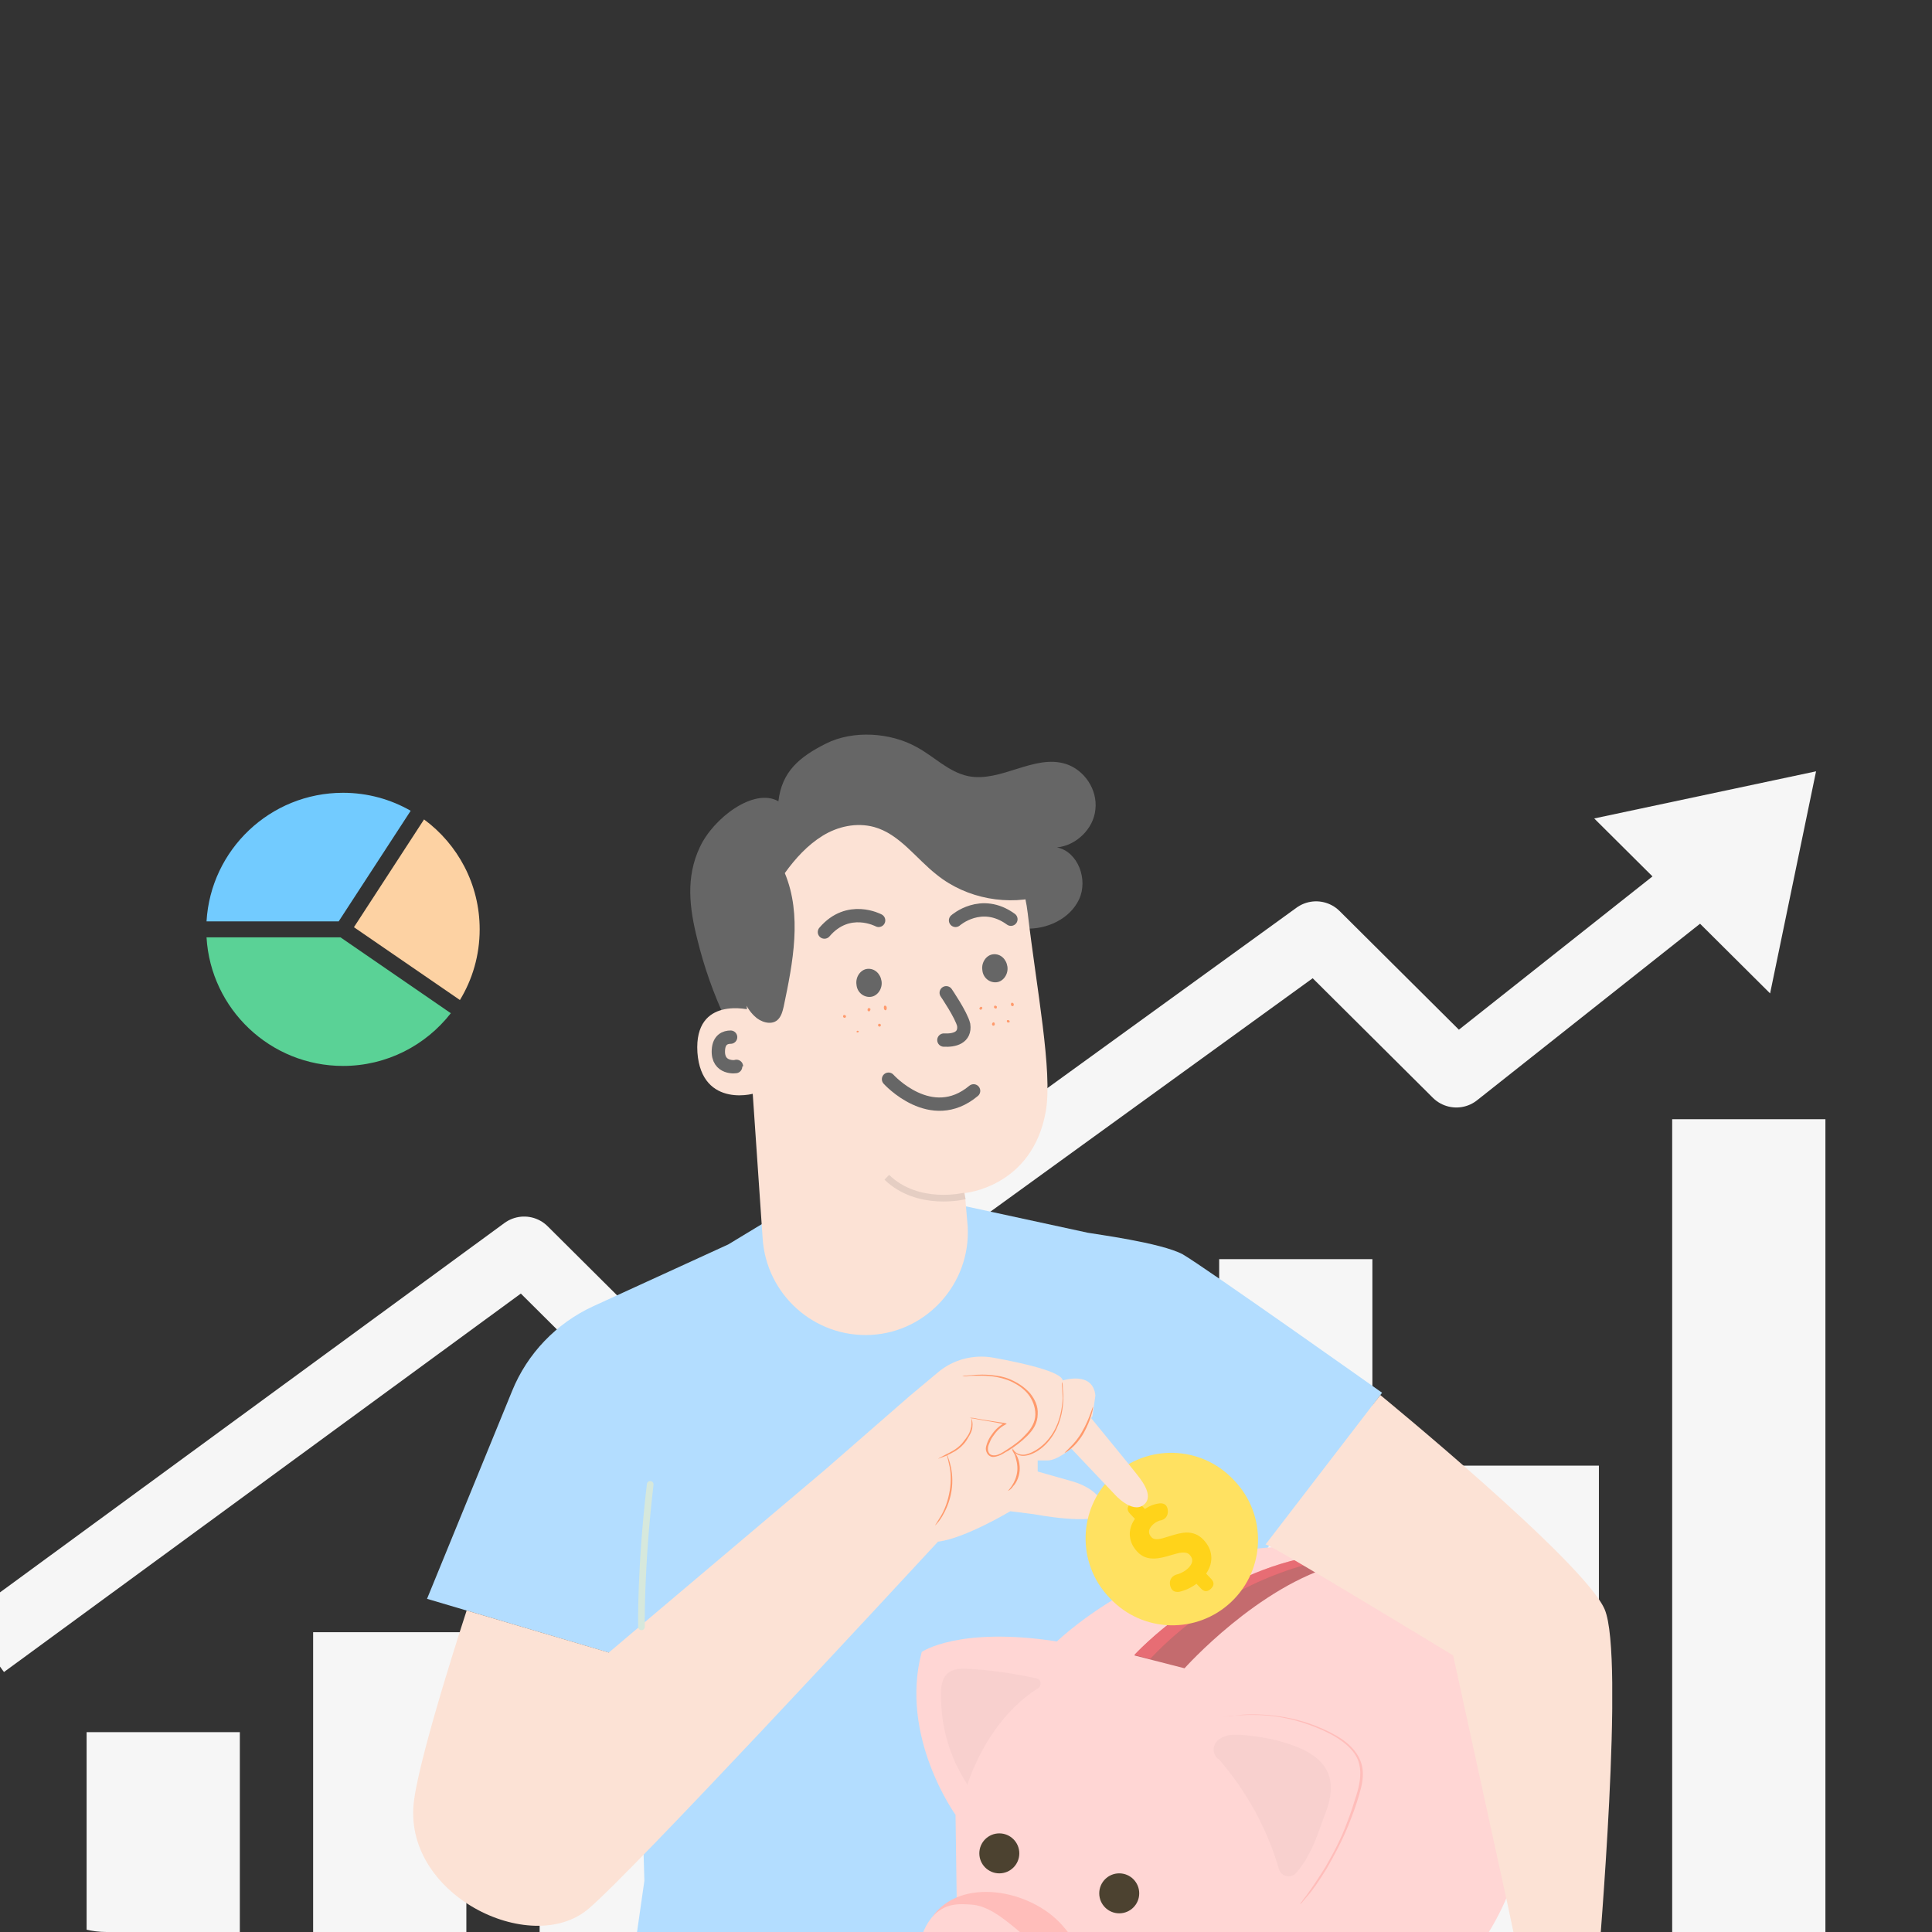 <svg width="277" height="277" viewBox="0 0 277 277" fill="none" xmlns="http://www.w3.org/2000/svg">
<rect x="0" y="0" width="277" height="277" fill="#333333" stroke="none"/>
<g clip-path="url(#clip0_6291_101467)">
<g clip-path="url(#clip1_6291_101467)">
<path d="M34.387 248.345H12.418V285.596H34.387V248.345Z" fill="#F6F6F6"/>
<path d="M66.864 234.017H44.895V285.597H66.864V234.017Z" fill="#F6F6F6"/>
<path d="M99.339 249.3H77.37V285.597H99.339V249.3Z" fill="#F6F6F6"/>
<path d="M131.815 220.645H109.846V285.596H131.815V220.645Z" fill="#F6F6F6"/>
<path d="M164.29 209.183H142.321V285.597H164.29V209.183Z" fill="#F6F6F6"/>
<path d="M196.767 180.528H174.798V285.597H196.767V180.528Z" fill="#F6F6F6"/>
<path d="M229.242 210.138H207.273V285.597H229.242V210.138Z" fill="#F6F6F6"/>
<path d="M261.718 160.469H239.749V285.597H261.718V160.469Z" fill="#F6F6F6"/>
<path d="M-2.251 235.874L75.149 179.199L96.697 200.633L188.695 134.005L208.807 154.01L246.934 123.822" stroke="#F6F6F6" stroke-width="9.552" stroke-linejoin="round"/>
<path d="M229.532 117.629L259.761 111.207L253.499 141.469L229.532 117.629Z" fill="#F6F6F6" stroke="#F6F6F6" stroke-width="0.955"/>
<g clip-path="url(#clip2_6291_101467)">
<path d="M58.882 116.243L48.555 132.106H29.611C30.207 121.826 38.74 113.666 49.181 113.666C52.707 113.666 56.02 114.604 58.882 116.243Z" fill="#72CBFF"/>
<path d="M68.773 133.243C68.773 136.957 67.743 140.419 65.941 143.378L50.745 132.938L60.797 117.486C65.636 121.048 68.773 126.783 68.773 133.243Z" fill="#FDD2A3"/>
<path d="M64.637 145.27C61.049 149.868 55.462 152.828 49.181 152.828C38.747 152.828 30.214 144.675 29.611 134.394H48.822L64.637 145.27Z" fill="#5AD296"/>
</g>
</g>
<g clip-path="url(#clip3_6291_101467)">
<g clip-path="url(#clip4_6291_101467)">
<path d="M198.152 199.681C198.152 199.681 172.755 181.683 169.581 179.842C166.489 178.167 156.799 176.912 155.963 176.744L138.586 172.978L112.02 173.815L104.417 178.419L85.035 187.292C79.772 189.719 75.595 194.072 73.423 199.429L61.226 229.23L91.468 238.186L92.387 269.661L85.286 319.216H173.758L169.33 221.78L178.52 226.3L198.152 199.681Z" fill="#B3DDFF"/>
<path d="M152.789 109.526C148.278 108.103 143.516 112.205 138.837 111.284C135.997 110.698 133.908 108.438 131.402 107.099C127.643 105.006 122.296 104.671 118.453 106.596C114.61 108.522 112.104 110.614 111.602 114.883C108.094 112.874 102.246 117.311 100.324 121.496C98.319 125.766 98.82 130.118 99.99 134.722C101.912 142.591 105.42 150.041 110.182 156.57C110.6 157.156 111.268 157.826 111.937 157.491C112.354 157.24 112.521 156.738 112.605 156.235C113.273 152.05 112.772 147.781 112.354 143.595C112.02 139.41 111.853 135.057 113.106 131.039C114.443 127.021 117.534 123.338 121.711 122.585C124.802 121.999 127.977 123.003 130.65 124.51C133.324 126.017 135.746 128.109 138.336 129.784C140.926 131.541 143.85 132.965 146.941 133.132C150.032 133.299 153.374 131.793 154.711 128.947C156.047 126.1 154.543 122.082 151.536 121.496C154.293 121.245 156.799 118.818 157.05 116.055C157.384 113.209 155.462 110.363 152.789 109.526Z" fill="#666666"/>
<path d="M138.747 175.905L138.329 171.05C138.329 171.05 148.02 170.213 149.942 159.331C150.944 153.639 148.605 141.669 147.352 130.954C146.015 119.402 136.074 110.864 124.461 111.283H123.292C110.927 112.454 104.996 123.671 106.5 136.06L109.34 177.496C109.841 185.616 116.775 191.81 124.879 191.391C132.899 190.973 139.165 184.025 138.747 175.905Z" fill="#FCE2D5"/>
<path d="M107.76 144.851C107.592 144.768 99.489 142.675 99.99 150.878C100.575 159.082 108.595 156.822 108.595 156.57C108.679 156.319 107.76 144.851 107.76 144.851Z" fill="#FCE2D5"/>
<path d="M149.782 128.361C144.602 129.951 138.587 128.863 134.326 125.431C131.319 123.087 128.98 119.571 125.304 118.567C122.797 117.897 120.124 118.483 117.952 119.822C115.78 121.162 114.025 123.087 112.522 125.18C115.028 131.207 113.691 137.987 112.355 144.349C112.187 145.019 112.02 145.772 111.436 146.274C110.517 147.028 109.013 146.525 108.177 145.688C106.757 144.349 106.172 142.34 105.755 140.415C104.836 136.062 104.585 131.542 105.337 127.189C106.172 122.836 108.094 118.567 111.185 115.386C115.195 111.535 120.709 109.359 126.306 109.191C131.82 109.108 137.334 110.949 141.929 114.214C144.017 115.721 146.022 117.479 147.108 119.822" fill="#666666"/>
<path d="M121.127 145.939C121.043 145.939 120.876 145.856 120.876 145.772C120.876 145.688 120.876 145.521 121.043 145.521C121.127 145.521 121.294 145.604 121.294 145.688C121.294 145.772 121.294 145.856 121.127 145.939Z" fill="#FF9A6C"/>
<path d="M124.636 145.019C124.553 145.019 124.386 144.935 124.386 144.852C124.386 144.684 124.386 144.601 124.553 144.517C124.636 144.517 124.803 144.601 124.803 144.684C124.803 144.852 124.72 144.935 124.636 145.019Z" fill="#FF9A6C"/>
<path d="M126.974 144.851C126.891 144.851 126.724 144.768 126.724 144.516C126.724 144.349 126.724 144.182 126.891 144.182C126.974 144.182 127.141 144.265 127.141 144.516C127.141 144.684 127.058 144.851 126.974 144.851Z" fill="#FF9A6C"/>
<path d="M122.964 148.032C122.88 148.032 122.797 147.948 122.797 147.948C122.797 147.865 122.88 147.781 122.964 147.781C123.048 147.781 123.131 147.865 123.131 147.865C123.131 147.948 123.048 148.032 122.964 148.032Z" fill="#FF9A6C"/>
<path d="M126.138 147.195C126.055 147.195 125.888 147.111 125.888 147.028C125.888 146.86 125.971 146.777 126.055 146.777C126.138 146.777 126.305 146.86 126.305 146.944C126.305 147.028 126.222 147.195 126.138 147.195Z" fill="#FF9A6C"/>
<path d="M142.763 144.6C142.68 144.6 142.513 144.516 142.513 144.433C142.513 144.349 142.513 144.182 142.68 144.182C142.763 144.182 142.93 144.265 142.93 144.349C142.93 144.433 142.93 144.6 142.763 144.6Z" fill="#FF9A6C"/>
<path d="M145.186 144.265C145.103 144.265 144.936 144.182 144.936 144.014C144.936 143.847 145.019 143.763 145.103 143.763C145.186 143.763 145.353 143.847 145.353 144.014C145.353 144.182 145.27 144.265 145.186 144.265Z" fill="#FF9A6C"/>
<path d="M140.673 144.767C140.59 144.767 140.423 144.767 140.423 144.6C140.423 144.516 140.506 144.433 140.59 144.349C140.673 144.349 140.841 144.349 140.841 144.516C140.841 144.6 140.757 144.684 140.673 144.767Z" fill="#FF9A6C"/>
<path d="M142.514 147.028C142.43 147.111 142.263 147.028 142.263 146.944C142.18 146.86 142.263 146.693 142.347 146.609C142.43 146.525 142.597 146.609 142.597 146.693C142.681 146.86 142.597 147.028 142.514 147.028Z" fill="#FF9A6C"/>
<path d="M144.519 146.609C144.435 146.609 144.352 146.525 144.352 146.358C144.352 146.274 144.519 146.19 144.602 146.274C144.686 146.274 144.769 146.358 144.769 146.525C144.769 146.525 144.686 146.609 144.519 146.609Z" fill="#FF9A6C"/>
<path d="M137.167 272.339L137 260.201C137 260.201 128.896 248.984 132.154 236.847C132.154 236.847 137.417 233.163 151.536 235.34C151.536 235.34 169.247 218.096 192.973 222.449C216.7 226.802 218.872 247.561 219.122 253.17C219.373 258.778 219.289 269.744 211.102 280.459L210.517 291.09C210.517 291.09 208.596 295.108 202.915 294.857C197.318 294.605 197.568 293.768 197.568 293.768C197.568 293.768 190.467 299.46 190.216 300.967C189.966 302.474 188.796 308.082 188.796 308.082C188.796 308.082 186.373 311.431 181.027 311.849C178.52 312.017 176.432 311.347 175.012 310.594C173.591 309.84 172.505 308.585 172.004 307.078C171.336 304.985 169.581 301.386 165.321 299.377L161.645 298.456C161.645 298.456 160.141 299.795 155.045 300.381C149.949 300.967 149.865 299.126 149.865 299.126C149.865 299.126 141.929 300.967 135.914 293.099C131.319 286.904 128.729 275.771 137.167 272.339Z" fill="#FFD6D4"/>
<path d="M186.374 273.009C186.374 273.009 186.458 272.841 186.625 272.674C186.792 272.423 187.043 272.088 187.377 271.669C188.045 270.749 188.964 269.409 190.05 267.651C191.053 265.893 192.222 263.801 193.141 261.289C193.643 260.034 194.06 258.695 194.478 257.355C194.896 256.016 195.23 254.425 194.896 253.002C194.562 251.496 193.475 250.407 192.306 249.57C191.136 248.733 189.883 248.147 188.63 247.645C186.124 246.641 183.784 246.138 181.779 245.971C179.774 245.803 178.104 245.887 177.018 245.971C176.433 246.055 176.015 246.055 175.764 246.138C175.43 246.138 175.347 246.222 175.347 246.222C175.347 246.222 175.514 246.138 175.764 246.138C176.015 246.055 176.516 245.971 177.018 245.971C178.104 245.803 179.774 245.72 181.779 245.887C183.784 246.055 186.207 246.473 188.714 247.478C189.967 247.98 191.22 248.566 192.473 249.403C193.643 250.24 194.812 251.412 195.23 253.002C195.648 254.593 195.23 256.1 194.812 257.523C194.394 258.946 193.893 260.285 193.392 261.541C192.389 264.052 191.22 266.145 190.217 267.902C189.131 269.66 188.212 271 187.46 271.837C187.126 272.255 186.792 272.59 186.625 272.841C186.458 272.925 186.374 273.009 186.374 273.009Z" fill="#FFBDBA"/>
<g opacity="0.5">
<path d="M162.646 237.349L169.831 239.191C169.831 239.191 180.441 227.304 191.97 224.291L187.626 223.286C187.709 223.286 173.674 225.714 162.646 237.349Z" fill="#890007"/>
</g>
<path d="M189.714 223.704C180.274 225.797 171.502 230.819 164.902 237.851L162.646 237.265C162.646 237.265 172.922 226.048 187.709 223.202L189.714 223.704Z" fill="#E8505B"/>
<g opacity="0.7">
<g opacity="0.7">
<path opacity="0.7" d="M189.714 223.704C180.274 225.797 171.502 230.819 164.902 237.851L162.646 237.265C162.646 237.265 172.922 226.048 187.709 223.202L189.714 223.704Z" fill="#E6A6A3"/>
</g>
</g>
<path d="M133.657 274.85C137.667 269.074 147.692 270.832 152.287 276.022C156.799 281.128 158.887 288.243 155.88 294.354C154.626 296.949 152.204 299.293 149.28 299.209C152.287 296.028 153.29 291.341 152.371 287.072C151.452 282.802 148.778 279.036 145.353 276.273C143.599 274.85 141.677 273.343 139.505 273.092C137.333 272.925 135.495 272.841 133.657 274.85Z" fill="#FFBDBA"/>
<g opacity="0.3">
<g opacity="0.3">
<path opacity="0.3" d="M190.55 254.593C189.798 252.249 187.376 250.91 185.12 250.156C182.781 249.319 180.358 248.901 177.852 248.733C177.1 248.733 176.265 248.649 175.513 248.984C174.761 249.235 174.092 249.821 174.009 250.658C173.925 251.244 174.26 251.998 174.761 252.249C178.687 256.769 181.695 262.21 183.366 267.986C183.7 269.074 185.12 269.409 185.872 268.488C187.71 266.396 188.796 263.55 189.715 260.787C190.55 258.778 191.219 256.602 190.55 254.593Z" fill="black"/>
</g>
</g>
<g opacity="0.3">
<g opacity="0.3">
<path opacity="0.3" d="M138.586 255.681C136.08 251.83 134.827 247.31 134.91 242.706C134.91 241.785 135.077 240.697 135.746 240.028C136.581 239.19 137.834 239.19 139.004 239.274C142.178 239.442 145.353 239.944 148.528 240.613C148.778 240.697 149.029 240.781 149.112 240.948C149.28 241.283 149.196 241.869 148.862 242.037C144.016 245.05 140.508 250.491 138.67 255.932" fill="black"/>
</g>
</g>
<path d="M214.194 234.419C214.277 234.419 213.358 235.675 211.855 236.596C210.351 237.6 208.931 237.851 208.931 237.767C208.931 237.684 210.267 237.265 211.688 236.344C213.191 235.424 214.11 234.335 214.194 234.419Z" fill="#FF9A6C"/>
<path d="M230.066 230.736C227.142 223.955 197.902 200.015 197.902 200.015L181.444 221.444C181.695 221.109 208.345 237.349 208.345 237.349L216.198 273.26L217.535 279.622C217.535 279.622 214.026 282.719 214.11 285.983C214.193 288.16 209.181 292.847 209.181 292.847C208.011 291.843 207.259 291.592 206.674 291.676L201.411 296.614L202.664 297.786C204.084 299.042 205.922 299.795 207.844 299.712L216.95 299.46C218.203 299.46 219.456 298.874 220.375 297.954C223.132 295.108 229.064 288.662 229.147 285.565C229.231 283.807 229.231 282.217 229.231 280.877C229.147 280.877 232.99 237.516 230.066 230.736Z" fill="#FCE2D5"/>
<path d="M153.792 212.404C150.283 211.399 148.779 210.981 148.779 210.981V209.39C148.779 209.39 148.779 209.39 150.2 209.39C151.62 209.39 153.625 207.632 153.625 207.632L156.632 203.028L157.05 200.099C156.716 196.499 152.372 197.922 152.372 197.922C152.205 196.667 146.607 195.411 142.43 194.658C139.59 194.155 136.666 194.909 134.493 196.75L130.483 200.099L118.286 210.73L87.292 236.93L66.907 230.903C66.907 230.903 60.391 250.742 59.389 257.941C57.383 271.586 76.097 280.71 84.368 273.678C90.801 268.237 128.311 227.722 134.493 221.026C134.493 221.026 134.493 221.026 134.577 221.026C138.42 220.524 144.853 216.673 144.853 216.673L148.194 217.092C148.194 217.092 156.966 218.766 158.053 217.008C158.804 215.668 157.217 213.408 153.792 212.404Z" fill="#FCE2D5"/>
<path d="M135.745 208.47C135.745 208.47 135.829 208.637 135.912 208.888C135.996 209.139 136.163 209.558 136.246 209.976C136.497 210.897 136.664 212.32 136.413 213.827C136.163 215.334 135.578 216.589 135.077 217.427C134.826 217.845 134.575 218.18 134.408 218.347C134.241 218.515 134.158 218.682 134.074 218.682C134.074 218.682 134.408 218.18 134.91 217.343C135.411 216.506 135.912 215.25 136.163 213.743C136.413 212.32 136.33 210.897 136.079 209.976C135.912 209.056 135.662 208.47 135.745 208.47Z" fill="#FF9A6C"/>
<path d="M137.918 197.337C137.918 197.337 138.002 197.337 138.252 197.253C138.503 197.253 138.837 197.169 139.255 197.169C140.09 197.085 141.343 197.002 142.931 197.253C143.682 197.337 144.518 197.588 145.353 198.006C146.189 198.425 147.024 199.011 147.692 199.764C148.361 200.601 148.862 201.606 148.779 202.778C148.779 203.364 148.611 203.95 148.361 204.452C148.11 204.954 147.692 205.456 147.275 205.875C146.439 206.712 145.52 207.382 144.601 207.968C144.1 208.219 143.682 208.553 143.181 208.721C142.931 208.805 142.68 208.888 142.346 208.888C142.095 208.888 141.761 208.721 141.594 208.47C141.427 208.219 141.343 207.968 141.343 207.716C141.343 207.465 141.427 207.214 141.51 206.963C141.677 206.461 141.928 206.042 142.179 205.707C142.68 204.954 143.348 204.368 144.017 204.033V204.201C142.513 203.866 141.26 203.698 140.341 203.531C139.923 203.447 139.589 203.364 139.338 203.364C139.088 203.28 139.004 203.28 139.004 203.28C139.004 203.28 139.088 203.28 139.338 203.28C139.589 203.28 139.923 203.364 140.341 203.447C141.26 203.615 142.513 203.782 144.1 204.033L144.351 204.117L144.1 204.284C143.432 204.619 142.847 205.205 142.346 205.959C142.095 206.293 141.928 206.712 141.761 207.13C141.594 207.549 141.594 208.051 141.844 208.386C142.095 208.721 142.68 208.721 143.098 208.553C143.599 208.386 144.017 208.051 144.434 207.8C145.353 207.214 146.272 206.544 147.024 205.707C147.86 204.87 148.444 203.866 148.444 202.778C148.444 201.689 148.027 200.685 147.442 199.932C146.857 199.178 146.022 198.592 145.186 198.174C144.351 197.755 143.599 197.588 142.847 197.42C141.343 197.169 140.09 197.253 139.255 197.253C138.837 197.253 138.503 197.337 138.252 197.337C138.085 197.337 137.918 197.337 137.918 197.337Z" fill="#FF9A6C"/>
<path d="M152.287 198.174C152.287 198.174 152.37 198.341 152.37 198.76C152.37 199.178 152.454 199.681 152.454 200.35C152.454 201.69 152.203 203.699 151.117 205.54C150.031 207.382 148.36 208.554 146.94 208.721C146.188 208.805 145.687 208.47 145.436 208.219C145.269 208.051 145.269 207.968 145.186 207.8C145.186 207.717 145.186 207.633 145.186 207.633C145.186 207.633 145.269 207.884 145.52 208.135C145.77 208.386 146.272 208.637 146.94 208.554C148.277 208.303 149.864 207.214 150.95 205.456C152.036 203.699 152.287 201.773 152.37 200.434C152.287 199.011 152.203 198.174 152.287 198.174Z" fill="#FF9A6C"/>
<path d="M144.518 213.743C144.518 213.743 144.768 213.492 145.102 212.99C145.437 212.488 145.771 211.734 145.854 210.897C145.938 209.976 145.687 209.223 145.52 208.637C145.269 208.135 145.019 207.8 145.102 207.8C145.102 207.8 145.437 208.051 145.687 208.553C146.021 209.056 146.272 209.976 146.188 210.897C146.105 211.818 145.687 212.655 145.269 213.074C144.935 213.576 144.601 213.743 144.518 213.743Z" fill="#FF9A6C"/>
<path d="M139.254 203.364C139.254 203.364 139.505 203.782 139.421 204.535C139.421 204.87 139.254 205.373 139.003 205.791C138.753 206.21 138.502 206.712 138.085 207.13C137.333 207.967 136.33 208.386 135.662 208.721C134.993 208.972 134.576 209.139 134.492 209.139C134.492 209.139 134.91 208.888 135.578 208.553C136.247 208.219 137.166 207.8 137.917 206.963C138.252 206.544 138.586 206.126 138.836 205.707C139.087 205.289 139.171 204.87 139.254 204.535C139.338 203.866 139.254 203.447 139.254 203.364Z" fill="#FF9A6C"/>
<path d="M159.012 229.012C154.349 224.093 154.556 216.325 159.475 211.662V211.662C164.394 206.999 172.161 207.206 176.824 212.125L177.004 212.314C181.667 217.233 181.46 225.001 176.541 229.664V229.664C171.622 234.327 163.854 234.12 159.191 229.201L159.012 229.012Z" fill="#FFE161"/>
<path d="M173.615 227.786C173.124 228.251 172.65 228.243 172.193 227.76L171.542 227.074C170.781 227.637 169.96 228.021 169.079 228.224C168.339 228.326 167.897 228.002 167.755 227.253C167.685 226.845 167.759 226.499 167.978 226.213C168.196 225.943 168.517 225.765 168.94 225.679C169.497 225.483 169.954 225.215 170.312 224.876C171.052 224.174 171.134 223.52 170.559 222.913C170.314 222.655 169.94 222.552 169.436 222.603C169.127 222.627 168.605 222.751 167.869 222.975C167.6 223.057 167.395 223.116 167.257 223.153C166.383 223.397 165.662 223.495 165.096 223.448C164.303 223.394 163.634 223.081 163.09 222.507C162.42 221.8 162.055 221.032 161.996 220.203C161.929 219.366 162.17 218.554 162.718 217.766L162.008 217.017C161.551 216.535 161.568 216.061 162.058 215.596C162.541 215.138 163.011 215.151 163.468 215.633L164.154 216.357C164.807 215.896 165.528 215.623 166.317 215.539C167.023 215.517 167.398 215.88 167.443 216.627C167.457 217.008 167.359 217.322 167.15 217.568C166.941 217.814 166.641 217.964 166.25 218.018C165.882 218.146 165.565 218.336 165.299 218.589C164.625 219.227 164.56 219.834 165.104 220.408C165.325 220.641 165.659 220.727 166.107 220.666C166.391 220.633 166.873 220.508 167.552 220.291C168.648 219.931 169.48 219.742 170.048 219.725C171.038 219.703 171.868 220.045 172.538 220.752C173.2 221.451 173.573 222.211 173.657 223.032C173.747 223.91 173.505 224.771 172.931 225.615L173.653 226.376C174.11 226.859 174.098 227.329 173.615 227.786Z" fill="#FFD31A"/>
<path d="M153.541 207.633L159.807 214.246C159.807 214.246 162.313 217.092 163.984 215.752C165.655 214.413 163.316 211.818 162.814 211.148C162.313 210.479 156.131 202.945 156.131 202.945L153.541 207.633Z" fill="#FCE2D5"/>
<path d="M156.717 201.689C156.717 201.689 156.717 202.108 156.466 202.861C156.299 203.531 155.881 204.536 155.38 205.456C154.795 206.461 154.127 207.214 153.626 207.633C153.041 208.135 152.707 208.302 152.623 208.302C152.623 208.302 152.957 207.968 153.458 207.465C153.96 206.963 154.628 206.21 155.129 205.289C156.215 203.447 156.633 201.689 156.717 201.689Z" fill="#FF9A6C"/>
<path d="M144.435 138.573C144.602 139.661 143.85 140.749 142.848 140.833C141.845 140.917 140.926 140.164 140.843 139.075C140.676 137.987 141.427 136.899 142.43 136.815C143.432 136.731 144.268 137.485 144.435 138.573Z" fill="#666666"/>
<path d="M126.39 140.666C126.557 141.754 125.805 142.842 124.803 142.926C123.8 143.01 122.881 142.256 122.798 141.168C122.631 140.08 123.383 138.992 124.385 138.908C125.388 138.824 126.223 139.578 126.39 140.666Z" fill="#666666"/>
<path d="M125.973 131.96C125.973 131.96 121.628 129.616 118.203 133.634" stroke="#666666" stroke-width="1.91" stroke-miterlimit="10" stroke-linecap="round"/>
<path d="M137.001 131.96C137.001 131.96 140.677 128.695 144.938 131.793" stroke="#666666" stroke-width="1.91" stroke-miterlimit="10" stroke-linecap="round"/>
<path d="M127.393 154.729C127.393 154.729 133.491 161.509 139.59 156.403" stroke="#666666" stroke-width="1.91" stroke-miterlimit="10" stroke-linecap="round"/>
<path d="M135.663 142.34C135.663 142.34 137.835 145.521 138.17 146.944C138.42 148.785 136.833 149.204 135.329 149.12" stroke="#666666" stroke-width="1.91" stroke-miterlimit="10" stroke-linecap="round"/>
<path d="M138.336 171.47C138.336 171.47 131.653 173.145 127.142 168.792" stroke="#E5CEC3" stroke-width="0.955" stroke-miterlimit="10"/>
<path d="M104.753 148.702C104.001 148.702 103.082 149.037 102.999 150.543C102.831 153.306 105.588 152.971 105.588 152.887" stroke="#666666" stroke-width="1.91" stroke-linecap="round"/>
<path d="M91.97 233.247C91.97 233.247 91.803 224.877 93.223 212.823" stroke="#D6E8DC" stroke-width="0.955" stroke-miterlimit="10" stroke-linecap="round"/>
<circle cx="143.277" cy="265.726" r="2.866" fill="#4C4230"/>
<circle cx="160.47" cy="271.457" r="2.866" fill="#4C4230"/>
</g>
</g>
</g>
<defs>
<clipPath id="clip0_6291_101467">
<rect width="277" height="277" rx="15.283" fill="white"/>
</clipPath>
<clipPath id="clip1_6291_101467">
<rect width="277.955" height="191.99" fill="white" transform="translate(-5.73 93.607)"/>
</clipPath>
<clipPath id="clip2_6291_101467">
<rect width="39.162" height="39.162" fill="white" transform="translate(29.611 113.666)"/>
</clipPath>
<clipPath id="clip3_6291_101467">
<rect width="191.034" height="186.259" fill="white" transform="translate(48.715 91.697)"/>
</clipPath>
<clipPath id="clip4_6291_101467">
<rect width="171.931" height="213.959" fill="white" transform="translate(59.222 105.257)"/>
</clipPath>
</defs>
</svg>
